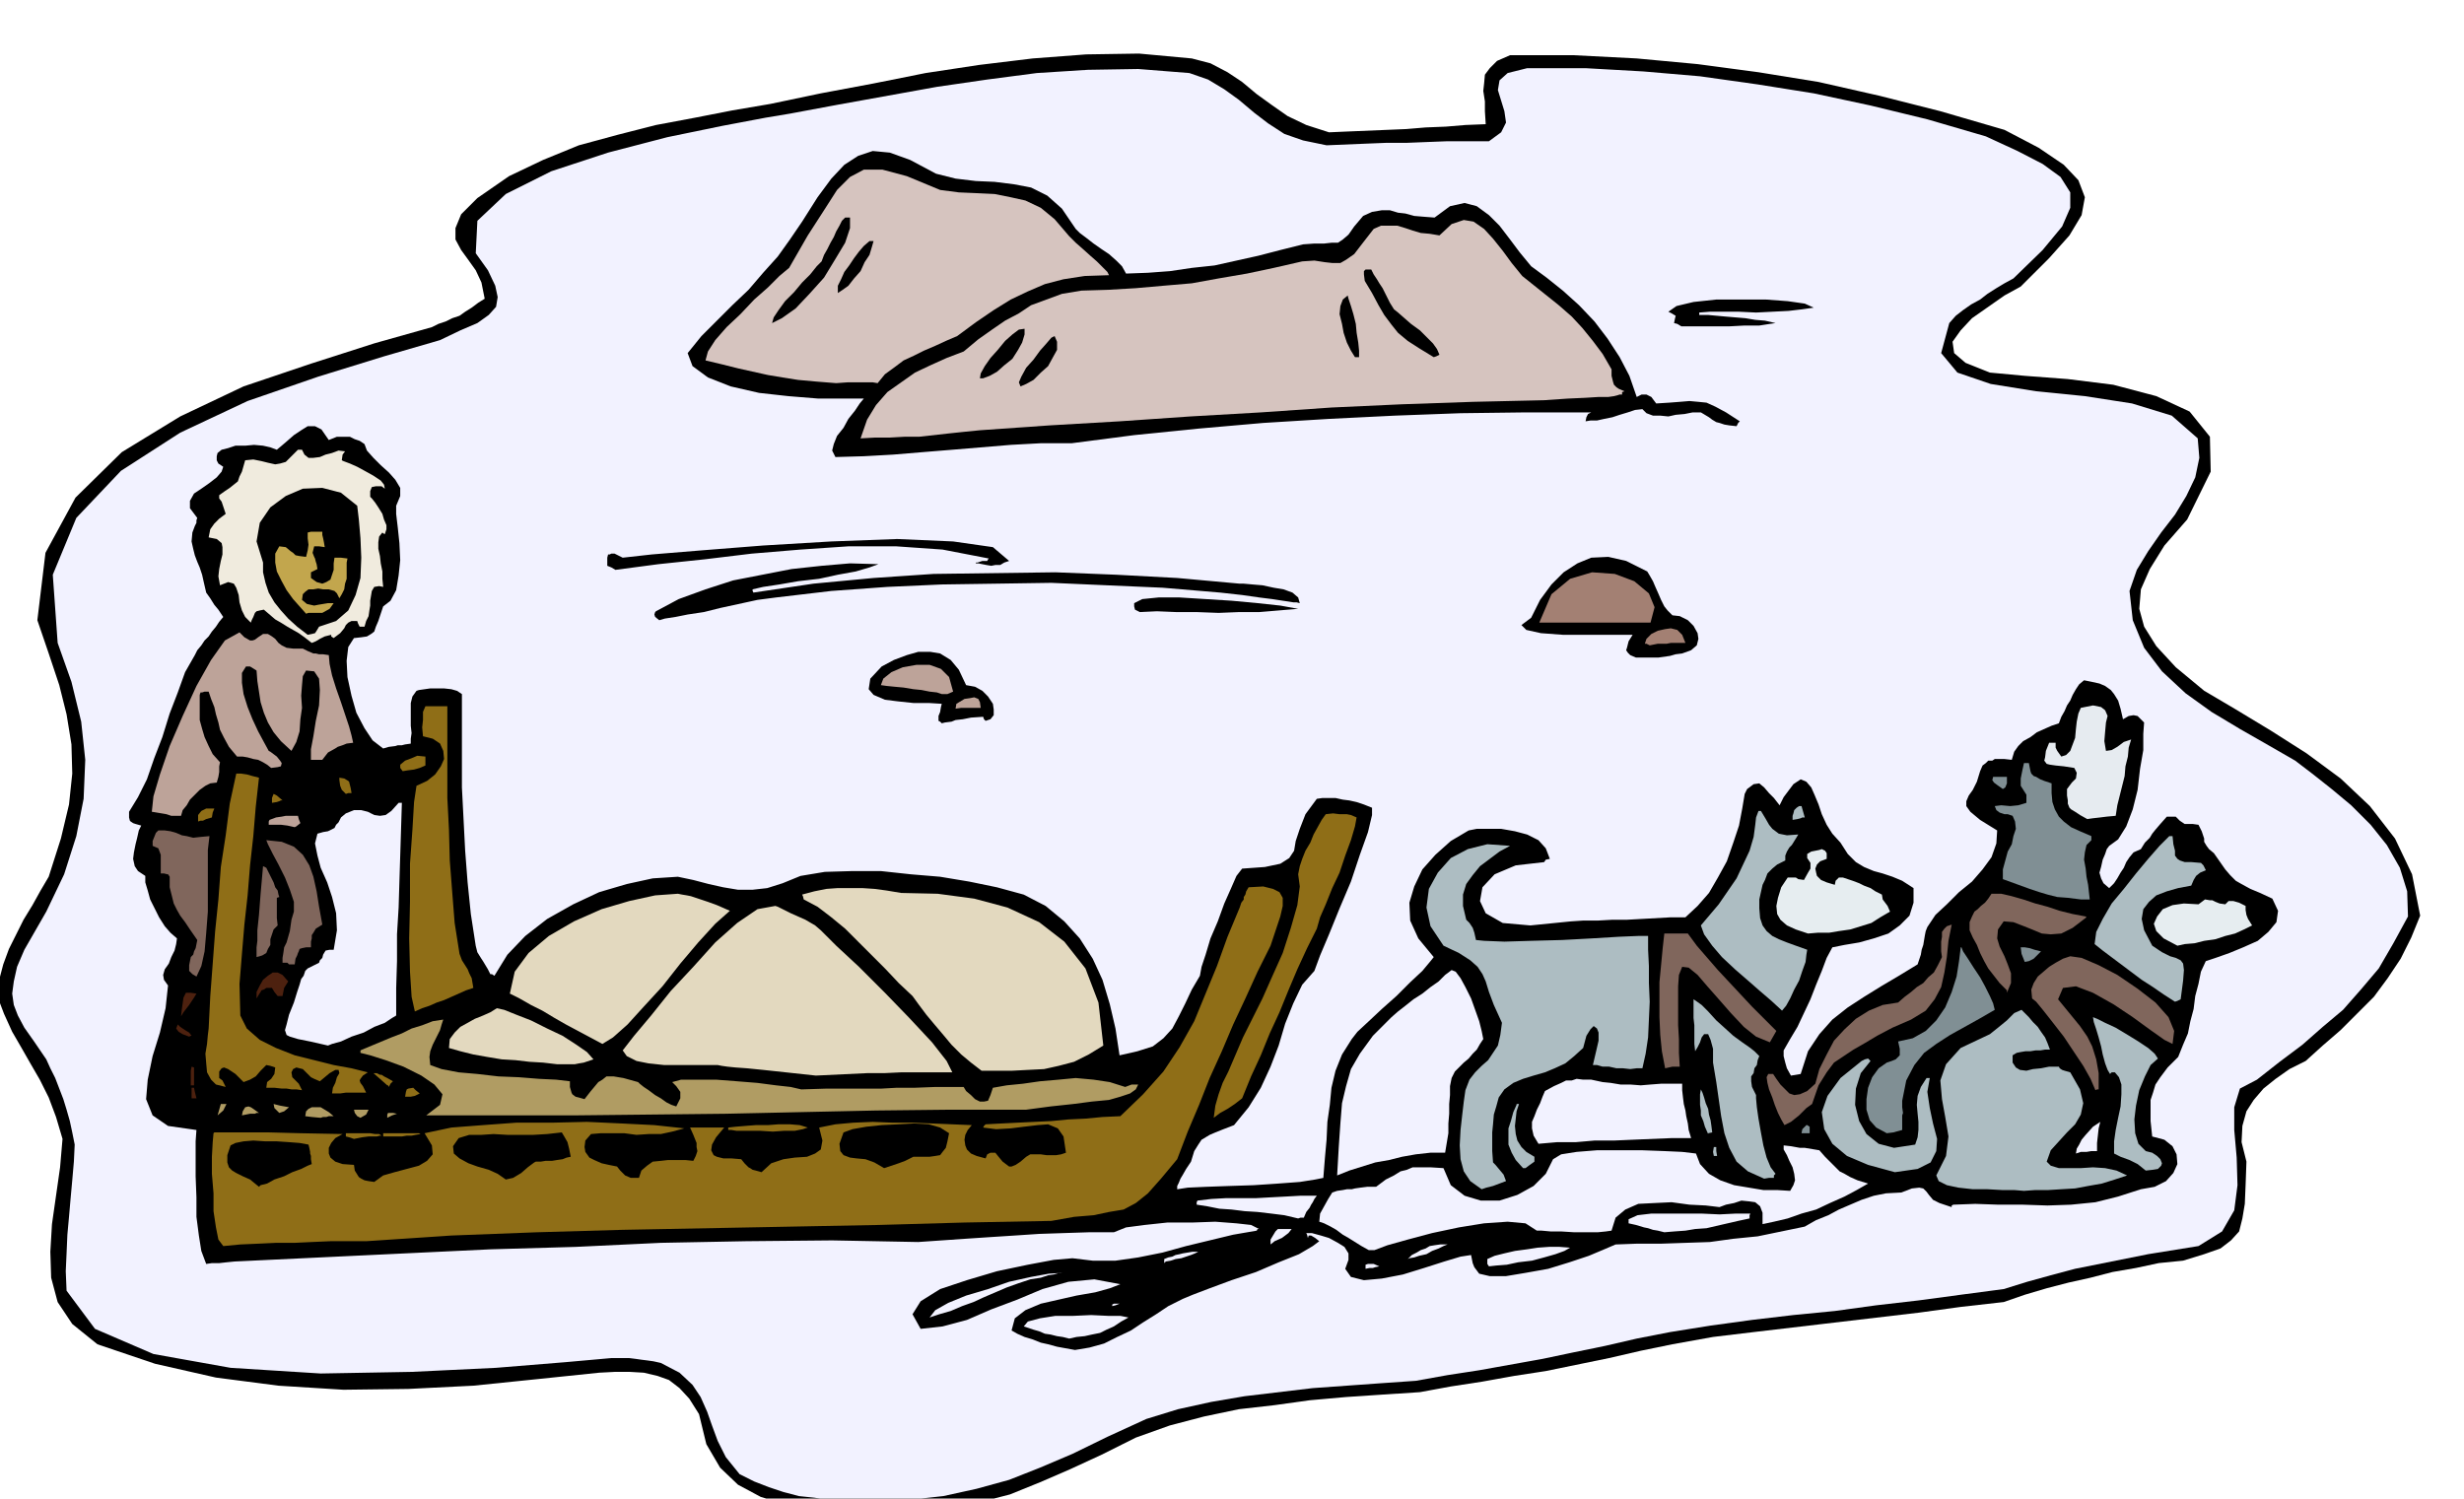 <svg xmlns="http://www.w3.org/2000/svg" fill-rule="evenodd" height="298.297" preserveAspectRatio="none" stroke-linecap="round" viewBox="0 0 3035 1846" width="490.455"><style>.brush1{fill:#000}.pen1{stroke:none}.brush2{fill:#f2f2ff}.brush3{fill:#8f6e17}.brush4{fill:#adbdc2}.brush5{fill:#808f94}.brush6{fill:#80665c}.brush7{fill:#b09c63}.brush8{fill:#4d210f}.brush9{fill:#e3d9bf}.brush11{fill:#bda399}.brush13{fill:#a38073}.brush16{fill:#d6c4bf}</style><path class="pen1 brush1" d="m1076 1866-38-3-36-4-35-6-30-9-28-15-22-21-17-29-9-37-12-19-12-13-13-10-14-5-17-4-17-1h-19l-19 1-77 8-78 8-80 4-80 1-80-5-77-10-75-17-71-24-31-25-18-27-8-30-1-32 2-34 5-35 5-35 3-35-8-27-9-24-11-22-11-19-12-21-11-19-10-22-8-21 2-21 5-19 7-19 9-18 9-18 11-18 10-18 10-17 15-47 10-42 4-38-1-36-6-37-9-36-13-39-14-41 10-83 37-68 57-56 72-44 78-37 83-28 78-25 71-20 8-4 9-3 8-4 9-3 7-5 8-5 8-6 8-5-4-20-7-15-10-14-8-11-7-13v-14l7-17 20-20 39-27 42-20 44-18 48-13 47-12 48-9 46-9 47-8 62-13 64-12 65-13 66-10 66-8 66-5 65-1 65 6 23 6 21 11 18 12 18 15 18 13 20 14 23 11 28 9 23-1 24-1 24-1 24-1 24-2 25-1 24-2 25-1-1-16v-12l-2-13 1-9 1-11 6-8 9-9 16-7h78l78 4 75 7 75 10 74 12 75 17 75 19 79 23 42 22 31 21 18 19 8 21-4 22-15 25-25 28-35 35-20 11-20 14-20 14-14 15-10 14 2 14 14 12 30 12 43 4 53 4 56 7 53 14 41 19 25 31 1 43-29 59-28 32-18 29-11 25-2 24 6 22 15 24 24 26 35 29 39 23 43 26 44 28 42 31 36 34 31 40 21 44 10 51-11 27-13 26-16 24-17 23-20 20-21 21-22 19-21 19-20 10-17 12-15 12-12 14-9 14-5 18-1 20 6 24-1 28-1 24-3 18-4 16-10 11-13 10-20 7-26 8-30 3-28 6-29 5-27 7-27 6-27 7-27 8-26 9-53 6-51 7-51 6-51 6-51 6-51 6-50 6-50 9-39 8-39 9-39 8-39 8-39 6-39 7-39 6-38 7-46 3-45 3-45 4-43 6-44 5-43 9-42 11-42 15-42 21-39 18-37 16-37 15-39 10-39 8-44 5-46 2z"/><path class="pen1 brush2" d="m1067 1851-23-2-20-1-21-3-19-2-19-5-18-6-18-7-18-9-17-21-10-20-7-19-6-17-8-18-10-15-16-15-23-12-9-2-7-1-8-1-7-1-8-1h-22l-56 5-86 7-104 5-112 2-111-7-95-17-72-31-35-47-1-24 1-22 1-23 2-22 2-23 2-22 2-23 1-21-3-15-3-14-4-14-4-13-5-13-5-13-6-12-5-11-15-22-12-17-8-15-5-13-2-14 2-15 4-18 9-21 27-47 22-46 15-47 9-46 2-48-5-47-12-49-17-48-6-84 29-70 55-58 73-47 83-39 87-30 81-25 69-20 25-12 21-9 14-10 9-10 2-12-3-14-9-19-15-21 2-40 35-33 56-28 70-23 73-19 68-14 53-10 30-5 59-11 61-11 61-11 62-9 61-8 63-4 62-1 63 5 23 8 20 12 18 13 19 16 17 13 20 13 23 8 29 6 24-1 24-1 25-1h25l25-1 26-1h51l15-11 6-12-2-14-4-13-4-13 2-12 10-9 24-6h72l71 4 70 6 71 10 69 11 70 15 70 17 72 21 39 18 31 16 22 16 12 19v19l-10 23-24 29-36 35-11 6-10 6-11 7-9 7-11 6-10 7-9 7-8 9-10 37 20 24 41 14 56 9 60 6 58 9 49 15 32 28 2 24-5 24-11 23-14 23-17 22-16 23-14 23-9 26 4 36 14 34 22 29 29 27 32 23 35 21 35 20 33 19 21 16 24 19 24 20 24 24 20 25 16 28 9 29 1 31-18 33-18 31-22 26-22 25-25 21-25 22-28 21-28 22-21 11-7 23v28l3 34 1 34-4 31-15 26-29 18-31 5-31 5-30 6-30 6-30 6-30 8-29 8-29 9-53 7-52 7-52 6-51 7-51 5-51 6-51 7-50 8-41 8-39 9-39 8-38 8-39 7-39 7-39 6-39 7-43 3-42 3-42 3-42 5-42 5-41 7-41 9-39 12-48 22-43 21-40 17-38 15-40 11-41 9-45 5-50 3z"/><path class="pen1 brush1" d="m1324 1663-11-2-11-2-11-3-9-2-10-4-10-3-9-4-7-4 4-15 13-10 19-8 22-5 22-5 23-4 18-5 13-5-32-6-32 3-32 9-31 13-32 12-30 13-30 8-27 3-10-18 10-16 24-15 33-11 37-11 38-8 32-6 23-2 25 3h28l28-4 30-6 29-8 29-7 29-7 29-5 1-2h2l-10-5-18-2-26-2-28 1h-31l-28 3-23 3-15 6h-31l-31 1-30 1-30 2-31 2-30 2-29 2-29 2-106-2-106 1-105 2-105 5-105 3-105 5-105 5-105 5-10 1-9 1h-9l-7 1-6-16-3-19-3-23v-24l-1-26v-43l1-14-35-5-19-13-8-20 2-24 6-29 9-29 7-30 3-28-5-7-1-6 2-7 5-7 3-8 4-8 2-8 1-7-8-7-7-8-7-11-5-10-6-12-3-11-3-10v-8l-9-6-4-6-2-9 1-8 2-10 2-8 2-9 3-6-7-2-3-1-3-2-1-1-1-4v-7l11-18 11-22 9-26 10-26 9-29 10-26 9-25 12-21 3-6 5-6 4-6 5-5 4-6 5-6 4-6 5-6-6-9-5-6-5-8-5-7-3-13-2-9-3-9-3-7-3-8-2-8-2-9 1-11 3-8 2-4v-3l1-3-9-12v-9l5-9 9-6 10-7 9-7 6-7 2-6-6-4-2-4v-5l1-4 5-4 8-2 9-3h12l11-1 11 1 9 2 8 3 6-5 7-6 8-7 9-6 8-5h9l8 4 9 13 10-4h16l6 3 6 2 6 4 3 8 8 9 9 9 10 9 8 9 6 10v10l-5 12v10l2 17 2 19 1 21-2 19-3 18-7 13-9 7-3 9-3 9-3 7-2 6-4 3-5 3-7 1-9 1-7 11-2 17 1 20 5 23 6 21 10 19 10 15 13 10 7-2 8-1 3-1h5l4-1 7-1v-6l1-7-1-9v-28l2-8 5-7 3-1 7-1 7-1h17l9 1 7 2 6 4v115l2 39 2 39 3 39 4 39 6 39 2 8 5 8 2 3 3 5 3 5 3 6h2l3 2 16-26 22-23 27-21 32-18 32-15 34-10 32-7 31-2 19 4 19 5 18 4 18 3h18l18-2 19-6 22-9 30-5 34-1h35l37 4 36 3 36 6 34 7 33 9 27 14 23 19 19 21 16 25 12 26 9 30 7 30 5 33 22-5 19-6 13-10 11-12 8-15 8-16 8-17 10-17 2-11 5-15 6-20 9-21 8-22 8-18 7-16 7-9 28-2 19-4 11-7 6-9 2-12 5-15 7-18 14-19 7-1h16l9 2 8 1 9 2 9 3 10 4v9l-5 21-10 28-11 33-14 33-13 32-11 26-7 19-15 17-11 23-10 25-8 27-10 26-12 26-15 24-18 22-13 5-10 4-7 3-5 3-5 3-4 6-5 8-4 13-6 9-4 7-3 5-2 5-2 4v4l13-2 22-1 28-1 31-1 30-2 27-2 19-3 10-2 2-25 2-22 1-22 3-21 2-21 5-21 8-20 12-19 7-9 14-13 16-15 18-16 17-17 15-14 10-12 4-5-19-23-10-22-1-22 6-20 10-21 16-18 19-17 22-13 10-2h30l17 3 15 4 14 7 9 10 5 13-5 1-2 3-35 4-26 11-15 16-3 17 7 15 21 12 34 3 50-5 15-1h18l18-1h18l18-1 18-1 18-1h18l15-14 14-16 11-19 11-20 8-23 7-21 4-21 3-18 3-6 4-3 4-3 7-1 6 5 6 7 6 6 7 9 5-10 6-8 6-8 9-6 7 3 6 7 4 9 5 12 4 12 6 13 7 11 10 11 9 14 10 10 10 6 12 5 11 3 12 4 12 5 14 9v18l-5 16-12 12-14 10-18 6-18 5-18 3-15 3-7 13-6 16-7 17-7 18-8 17-8 17-9 15-8 14v7l2 8 2 7 5 9 6-1 6-1 9-28 14-21 16-18 19-15 20-13 21-13 22-13 23-14 2-6 2-6 1-6 2-6 1-6 1-6 1-5 2-5 10-15 14-13 15-15 16-13 13-15 11-15 6-17 1-16-21-13-12-10-5-7v-6l3-7 5-7 5-10 4-13 3-7 4-3 3-3h5l3-2h12l9 1 3-10 5-7 6-6 9-5 8-6 9-4 9-4 9-3 3-8 4-7 3-7 4-6 3-7 4-7 4-6 6-5 10 2 9 2 7 3 7 5 4 5 5 8 3 10 3 13 7-4 6-1 5 1 8 8-1 14v20l-4 23-3 26-6 24-8 21-10 16-11 8-3 4-2 6-3 7-2 9-2 7 2 7 3 6 7 6 6-6 4-6 4-7 4-6 3-7 4-6 5-6 9-4 5-8 6-6 3-5 4-5 6-7 8-9h11l5 5 6 4h10l7 1 4 8 3 9v4l3 5 3 4 6 5 7 10 7 10 6 7 7 7 7 4 11 6 12 5 15 7 7 15-2 14-10 12-13 11-18 8-17 7-17 6-12 4-6 13-3 15-4 15-2 16-4 15-3 15-6 14-6 15-13 13-9 12-6 9-3 10-3 9v26l2 19 15 4 10 8 5 10 1 12-5 11-9 10-14 7-17 3-28 9-28 7-30 3-29 1-30-1h-30l-29-1-27 1-2 1v2l-15-5-8-4-5-6-3-4-4-4-5-1-9 1-13 5-19 1-15 3-15 5-14 6-14 6-13 7-15 6-14 8-29 6-29 6-30 3-29 4-30 1-29 1h-30l-27 1-14 6-19 8-24 8-26 8-28 5-24 4h-20l-13-3-6-8-2-5-1-5-1-5-13 2-20 6-25 8-26 8-26 5-22 2-16-4-7-10 4-11v-8l-5-8-8-5-11-6-10-3-11-3h-7l1 2 1 4 1-3h3l5 3 5 4-8 6-17 10-25 10-28 12-30 10-27 10-21 8-12 5-18 9-15 10-16 10-15 10-17 8-16 8-18 5-18 3z"/><path class="pen1 brush2" d="m1317 1649-8-2-7-1-8-2-7-1-7-3-7-2-6-2-6-2 5-6 15-4 19-3h22l22-1 21 1h15l10 2-9 5-9 6-9 4-8 4-10 2-9 2-10 1-9 2zm-172-26 7-9 16-9 22-9 27-8 26-9 27-6 22-4 17-1h-4l-7 2-7 1-9 3-13 2-15 5-14 5-14 6-14 6-13 6-14 5-14 6-14 4-12 4zm225-14v-2l2-1h7l-5 2-4 1zm312-46v-5l3-1h7l7 3-5 1-3 1h-4l-5 1zm152-3-2-3v-6l9-4 12-3 13-3 15-2 13-2 14-1h13l13 1-7 4-11 4-14 4-15 4-17 2-14 3-13 1-9 1zm-400-4v-5l5-2 5-1 4-2 5-1 4-1 6-1 6-1h7l-4 2-5 2-6 2-6 2-7 1-6 2-6 1-2 2zm300-5 5-5 6-3 5-3 6-2 5-3 6-1 7-1h9l-5 2-6 3-8 3-7 4-9 2-6 2-6 1-2 1z"/><path class="pen1 brush2" d="m1686 1540-9-5-8-5-8-5-7-4-8-6-7-4-8-4-6-2 1-10 5-9 5-9 5-8 6-2 7-1 5-1h6l4-1 7-1 8-1h11l12-9 10-5 8-5 8-2 7-3h22l16 1 9 21 17 13 20 6h23l22-7 20-11 15-15 9-18 10-6 19-3 25-2h56l27 1 22 1 17 2 5 13 11 12 14 8 17 6 18 3 18 3h17l16 1 4-7 2-6-1-8-2-8-4-8-3-7-4-7v-5l9 1 11 2h6l6 1 6 1 6 1 7 8 7 7 5 5 6 6 6 3 7 4 9 4 13 4-14 8-15 8-18 8-17 8-18 5-17 6-17 4-14 3v-14l-3-8-6-5-7-1-10-1-9 3-10 2-8 3-17-2-20-1-22-3-21 1-20 1-16 7-12 10-5 16-7 1-10 1h-29l-16-1h-13l-11-1h-6l-14-9-22-2-29 2-31 5-33 7-30 8-25 7-16 6h-7z"/><path class="pen1 brush3" d="m275 1535-6-8-3-15-3-20v-22l-2-24v-21l1-18 1-11 1-1h68l38 1 52 1-9 5-5 6-3 6v7l2 5 6 5 9 3 14 1 1 7 5 8 3 2 4 2 5 1 7 1 11-8 14-4 15-4 15-4 10-6 7-8-1-11-9-15 33-7 39-3 41-3h44l43-1 43 2 40 2 37 4-15 4-14 3h-15l-15 1-15-2h-29l-12 1-7 8-1 8 1 6 5 7 6 3 9 4 9 2 10 2 4 5 6 6 7 3h10l3-9 7-6 7-5 10-1 9-1h21l10 1 3-6 2-6-1-5v-5l-4-10-4-9h42l-10 12-5 9-1 7 3 6 4 2 8 2h10l12 1 4 5 5 5 2 1 3 2 4 1 7 2 12-11 15-5 14-2 15-1 10-4 7-5 2-11-4-16 20-4 22-2 24-1 25 1h24l25 1 24 1 24 1-5 6-3 6-1 6 1 7 2 5 5 5 7 3 11 3 2-5 2-1 2-1h6l4 5 5 6 4 3 4 3h3l5-2 6-4 7-6 5-3h13l7 1h12l6-1 6-2-3-20-7-10-12-5-13 1-17 2-16 2-18 1-16-2 1-2 2-2 19-1 20-1 21-1 21-1 21-2 21-1 21-2 22-1 28-27 25-28 20-30 18-32 14-34 14-34 13-36 15-36 2-6 3-4v-3l2-3 1-4 3-5 18-1 12 3 8 4 4 7v10l-3 13-5 15-7 21-16 32-15 33-15 32-14 33-15 33-13 33-14 33-13 34-20 24-16 18-15 12-15 8-18 3-19 4-24 2-28 5-107 2-106 3-106 2-105 2-105 2-105 3-105 4-105 7h-44l-23 1-21 1h-23l-21 1-23 1-21 2z"/><path class="pen1 brush2" d="M1565 1533v-6l3-5 3-5 3-3h17l-4 5-8 6-9 4-5 4zm485-15-8-2-6-1-6-2-5-1-10-3-9-2v-5l11-5 17-2h62l22 1 20-1h18l-1 2v4l-14 3-13 3-13 3-13 3-14 1-12 2-14 1-12 1zm-451-17-17-4-16-2-17-2-16-1-16-2-15-1-15-3-13-2v-3l1-2 17-2 18-1h37l18-1 19-1 18-1h20l-3 4-2 4-2 3-2 4-4 5-3 7h-4l-3 1z"/><path class="pen1 brush4" d="m2493 1467-12-1h-15l-18-1h-18l-18-2-14-3-10-5-3-7 12-24 3-24-4-24-4-22-2-23 7-20 18-20 36-17 10-8 11-9 9-9 9-4 3 3 6 6 5 6 6 6 4 6 5 7 3 7 3 8h-6l-6 1h-6l-6 1h-6l-6 1-5 1-5 3v9l4 6 5 3 8 1 8-2 10-1 10-2h12l1 2 3 2 3 1 7 2 12 21 4 17-3 14-7 12-10 10-10 11-10 11-5 14 5 5 10 3h27l15-1 15 1 14 3 13 6-15 5-16 5-17 3-16 3-17 1-16 1h-16l-14 1zm-668-2-14-10-8-12-4-15-1-17 1-19 2-18 2-17 2-14 5-13 7-9 8-8 8-7 6-9 6-9 3-13 2-15-10-22-6-16-4-13-4-9-6-9-9-8-14-9-19-9-16-24-5-23 3-23 11-20 16-18 21-11 24-6 28 2-13 7-12 9-12 9-9 11-8 11-4 13v14l4 17 4 4 4 6 2 6 2 9 10 1 25 1 33-1 38-1 37-2 33-2 24-1h12v17l1 20v21l1 23-1 22-1 22-3 20-4 18h-7l-8 1-9-1h-8l-9-2h-8l-7-2h-5l4-17 3-13v-10l-2-5-4-3-4 4-5 8-4 15-11 10-11 9-13 6-12 5-14 4-13 4-12 5-11 8-7 10-3 11-3 10-1 12-1 10v23l1 14 3 3 5 6 5 6 3 8-8 3-8 3-8 2-6 2z"/><path class="pen1 brush1" d="m319 1462-11-9-9-4-8-4-5-3-4-4-2-6v-9l4-12 6-3 10-2 12-1 15 1h14l15 1 13 1 11 2 1 4 1 5v2l1 3v4l1 6-5 2-8 4-11 4-10 5-12 4-9 5-8 2-2 2zm304-9-10-7-11-5-14-4-11-4-11-6-7-6-1-9 7-10 13-4h15l15-1 17 1h32l17-1 18-2 3 5 4 7 2 8 2 10-5 1-5 2-7 1-6 1h-8l-6 1h-6l-2 1-8 6-8 7-10 6-9 2z"/><path class="pen1 brush4" d="m2173 1452-20-9-14-12-9-17-6-18-4-21-3-21-3-21-3-18-1-6v-17l-3-11-3-7h-5l-3 4-2 6-3 6-3 5-1-9v-23l-1-9v-23l3 2 7 5 8 8 10 11 10 9 11 10 11 8 10 7 5 4 6 6-2 5-1 6-3 4-1 6-3 4v6l1 7 5 10v4l1 11 2 14 3 17 3 16 4 15 5 12 6 8-2 2v3h-6l-6 1z"/><path class="pen1 brush2" d="m1647 1448 2-35 2-29 2-25 5-21 6-21 11-19 16-22 23-23 8-7 9-7 10-8 11-7 10-8 10-7 8-8 8-6 5 2 6 8 6 11 7 14 5 14 5 14 3 12 2 10-4 6-4 7-5 5-5 6-6 5-5 5-6 6-4 8-2 10v11l-1 11v12l-1 12v12l-2 12-2 12h-18l-18 2-17 3-16 4-17 3-16 5-16 5-15 6z"/><path class="pen1 brush4" d="m2334 1444-33-9-26-11-18-15-10-18-3-21 7-20 16-22 26-21 4-2 4-1 1 1 2 2-12 15-6 19-1 20 5 20 9 16 15 12 19 5 26-4 3-9 1-9v-10l-1-10-1-11 1-11 4-11 7-11h4l-3 17 3 20 4 19 5 19-1 15-7 14-16 8-28 4zm309-2-10-8-10-5-11-4-8-4v-15l2-14 3-15 3-14 1-15v-12l-3-9-5-6h-4l-2 2-3-5-3-8-3-11-2-10-3-11-3-10-3-9-1-6 5 2 10 5 13 6 15 9 13 8 12 8 8 7 4 6-9 8-7 14-7 17-4 19-2 17 1 17 4 13 9 9 8 2 6 4 4 4 2 5-1 3-4 4-6 1-9 1zm-767-3-9-10-5-9-4-10v-20l3-9 3-11 4-9v-1h3l-3 9-1 9-1 9 1 10 2 8 5 8 6 6 10 6v6l-7 5-4 3h-3z"/><path class="pen1 brush1" d="m1089 1439-12-7-11-4-11-1-8-1-8-3-4-5-1-9 5-14 11-4 17-3 19-2 21-1 19-1 18 1 14 4 11 7-2 10-2 8-4 5-3 4-6 1-7 1h-20l-10 5-8 3-9 3-9 3z"/><path class="pen1 brush4" d="m2111 1424-1-5 1-6h3v5l1 6h-4z"/><path class="pen1 brush2" d="m2557 1421 1-6 3-5 3-6 5-6 9-10 9-6-2 8-1 9-1 9v10h-7l-6 1h-7l-6 2zm-662-12-6-10-2-9v-8l3-7 3-8 4-8 3-8 3-7 11-6 9-4 6-3h7l6-2 8 1h10l14 3 10 1 12 2h12l13 1 12-1 13-1h26v8l1 9 1 8 2 8 1 7 2 9 1 8 3 10h-24l-24 1-24 1-23 1h-24l-23 2h-23l-23 2z"/><path class="pen1 brush3" d="m436 1403-6-2-4-1v-4h30l6 1h5l3 2h-2l-4 1h-10l-8 1-10 2zm36-3v-4h44l2 1-6 1-5 1h-6l-6 1h-23z"/><path class="pen1 brush4" d="m2104 1397-4-9-2-7-3-7v-6l-1-7v-13l1-6 2 4 2 6 2 7 3 7 1 7 2 7 1 7 1 8-5 1v1z"/><path class="pen1 brush5" d="m2219 1396 1-5 5-5h1l3 2v8h-10zm105 0-13-7-8-9-4-13v-13l2-14 5-13 8-11 10-7 6-2 5-2 3-3 2-2v-8l-2-9 18-4 16-9 13-13 11-16 8-19 6-19 3-19 2-16v-1h1l2 5 6 9 7 11 8 12 6 11 6 12 4 9 2 8-19 11-18 10-18 10-17 11-15 11-12 15-10 19-5 25v8l1 7-1 3v18l-11 3-8 1z"/><path class="pen1 brush3" d="m907 1393-6-1h-4v-3l9-1 12-1 13-1h15l13-1h14l12 1 10 3-6 2-10 2h-13l-14 1-16-1h-29z"/><path class="pen1 brush6" d="m2198 1386-4-7-4-8-4-10-3-9-4-10-2-8-1-7 2-4h6l4 6 5 7 5 5 6 6 6 2 7-1 9-4 10-9 5-18 9-18 9-17 13-14 14-13 16-10 17-7 19-3 8-7 8-6 7-6 8-5 6-7 7-6 5-9 5-10-1-7v-12l1-6v-6l3-4 3-3 6-2-4 20-2 20-3 19-4 18-8 15-11 14-18 11-23 10-19 10-15 9-14 8-12 8-12 8-9 12-10 16-8 23-7 5-9 9-10 8-8 4z"/><path class="pen1 brush7" d="m395 1377-11-1-8-1 1-6 3-3 4-2h11l5 3 5 3 6 5h-6l-3 1h-4l-3 1zm49 0-2-1-2-1-3-4-1-4h18l-3 6-7 4zm33 0v-4l1-2h6l5 1-6 2-6 3z"/><path class="pen1 brush3" d="m1495 1377 2-15 4-14 5-14 7-14 6-14 6-14 6-14 6-12 7-14 11-22 12-27 13-29 10-31 8-28 3-23-2-15 2-10 3-9 4-10 6-10 4-10 5-9 5-9 5-7 9-1 8 1h9l5 1 7 3-2 11-5 17-7 19-7 21-9 19-8 20-7 16-4 14-12 24-12 26-11 26-11 27-12 26-11 27-12 26-11 27-9 7-9 6-9 5-8 6z"/><path class="pen1 brush7" d="m525 1374 17-13 3-13-10-12-16-11-22-11-22-8-19-6-12-3v-3l2-1 12-5 12-5 12-5 13-5 12-6 13-4 13-5 13-2-2 6-2 7-3 6-3 6-3 6-3 8-1 7 1 10 14 5 21 4 23 2 26 3 25 1 25 2 21 1 17 2v7l2 7 1 2 4 3 4 1 7 2 7-9 5-6 5-6 5-3 5-4h9l12 2 18 5 2 2 5 4 6 4 8 6 7 4 7 5 6 3 6 2 5-10v-8l-5-7-5-5 11-3h43l26 2 25 2 23 3 18 2 13 3 32-1h67l18-1h22l26-1h35l3 5 6 5 5 5 6 3h5l5-1 3-7 3-9 17-3 20-2 21-3 23-2 21-2 22 2 20 3 19 6 8-3h8l-3 6-7 5-12 4-14 4-21 2-23 3-28 3-30 4h-93l-92 1-93 2-92 2-93 1-93 1H525zm-257 0 2-7 2-7h7l-4 8-7 6zm30 0 1-5 3-5 4-1 3 1 3 2 7 5h-3l-2 1h-6l-5 1-5 1zm46-3-6-6-1-5 8 2 11 2-6 5-6 2z"/><path class="pen1 brush8" d="M236 1353v-13h3l1 5 2 8h-6z"/><path class="pen1 brush3" d="M506 1351h-7l1-6 1-3 2-1 6-1 3 3 5 4-6 3-5 1zm-87-4h-10l1-7 3-6 2-7 3-5-1-4h-4l-7 4-12 10-7-3-4-2-3-3-2-2-5-5-8-2-4 2-2 4 1 6 4 4 4 4 4 8-7-1h-6l-6-1h-6l-9-1h-10l1-7 5-4 4-6 1-8-6-2-5-1-7 7-6 7-7 4-8 3-10-10-9-6-5-2-3 1-3 4v8l4 3 4 8-12-3-6-6-5-9-1-11-1-12 2-12 1-11 1-8 2-40 3-40 3-40 4-39 3-40 6-39 5-39 8-37h6l7 1 7 2 8 2-4 36-3 36-4 36-3 37-4 36-3 36-3 37 1 39 8 16 16 14 20 10 23 9 24 6 24 6 22 4 20 5-6 4-3 4-1 2 1 3 3 4 4 8h-25l-7 1z"/><path class="pen1 brush6" d="m2581 1343-6-14-9-16-12-18-12-18-14-18-11-14-9-11-5-4-1-11 3-8 5-8 7-6 7-6 8-5 9-5 9-3 14 2 21 9 23 12 25 17 22 17 16 18 7 17-2 16-10-5-17-12-22-16-24-16-25-14-21-8-16 2-6 14 9 11 9 11 9 11 9 13 6 12 5 16 3 17v20h-2l-2 1z"/><path class="pen1 brush3" d="m477 1337-9-8-8-7h4l4 2h2l3 2 4 2 7 4-3 3-2 4-1-2h-1z"/><path class="pen1 brush8" d="M235 1337v-18l1-5 3 1v22h-4z"/><path class="pen1 brush9" d="m1005 1325-37-4-28-3-20-2-14-1-10-1-7-1-5-1h-66l-19-2-15-3-12-6-5-7 14-18 21-25 24-30 28-30 27-30 27-24 25-17 22-4 3 1 4 2 6 3 6 3 9 4 9 4 12 7 7 6 19 19 28 26 32 32 30 31 28 30 18 23 7 14h-63l-21 1h-21l-21 1-21 1-21 1zm204-6-13-10-12-10-12-12-10-12-11-13-10-12-9-12-8-11-17-16-16-17-17-17-16-16-17-17-17-14-17-13-17-9-1-4-1-2 15-4 15-3 14-1h30l15 1 15 2 18 3 45 1 45 6 41 11 39 18 31 24 26 33 16 42 6 53-18 11-18 9-19 5-18 4-20 1-19 1h-38z"/><path class="pen1 brush6" d="m2051 1316-4-21-2-20-1-22v-43l2-21 2-21 2-18h29l11 15 13 15 13 15 14 15 14 15 14 15 15 15 15 15-4 7-4 7-17-7-15-12-16-17-14-16-15-17-12-14-11-9-8-1-4 10-1 14v48l1 17v17l1 17h-9l-9 2z"/><path class="pen1 brush9" d="m686 1311-17-2-17-1-17-2-17-1-18-3-17-3-16-4-14-4 1-11 6-8 7-7 9-5 9-5 10-4 9-4 8-5 9 2 15 6 18 7 20 10 19 9 17 11 13 9 8 9-6 2-6 2-6 1-5 1h-22z"/><path class="pen1 brush2" d="m404 1288-22-5-15-3-10-3-4-2-2-6 2-7 3-12 6-15 4-13 3-9 2-7 3-4 2-6 3-3 8-4 6-3 1-3 3-3 1-4 3-5 5-1h5l4-24-1-21-5-20-6-18-8-18-4-15-3-15 3-12 7-2 6-1 4-2 4-2 2-4 3-3 3-6 6-5 10-4h9l8 2 8 4 7 1 7-1 7-5 9-10h4l-1 32-1 32-1 32-1 33-2 33v33l-1 33v34l-5 3-9 6-13 5-13 7-15 5-13 6-11 3-5 2z"/><path class="pen1 brush9" d="m742 1286-15-8-15-8-15-8-14-8-15-9-14-7-14-8-12-6 6-27 17-23 25-21 31-18 34-15 34-10 32-7 28-2 5 1 6 1 5 1 6 2 6 2 9 3 11 4 16 7-18 16-21 23-22 26-22 28-23 25-20 22-18 16-13 8z"/><path class="pen1 brush8" d="m233 1277-8-3-5-3-3-4 2-5 3 3 6 4 5 3 3 4h-1l-2 1zm-10-25 1-9 1-7 1-7 3-6h6l7 1-3 5-6 9-7 9-3 5z"/><path class="pen1 brush3" d="m511 1246-4-18-2-31-1-41 1-45v-47l3-42 2-34 3-20 13-6 10-8 7-10 4-9-1-10-4-9-9-6-12-3-1-11 1-9v-10l3-7h27v113l2 39 1 38 3 39 3 38 6 38 3 8 7 11 2 5 3 6 1 6 1 6-9 3-9 4-9 4-9 4-9 3-9 4-9 3-9 4z"/><path class="pen1 brush4" d="m2195 1245-13-12-14-12-16-14-15-13-16-15-12-14-10-14-4-11 11-13 11-13 11-16 11-16 8-17 8-17 5-17 2-15 1-9 3-8h3l3 5 3 5 4 7 4 5 8 6 10 2 14-1-3 5-5 8-3 3-3 5-2 5v6l-10 5-6 5-6 6-3 8-3 6-2 9-2 9v11l1 12 3 9 5 7 7 6 8 4 10 4 11 4 14 5-1 6-1 9-4 11-4 12-6 11-5 11-5 9-5 6zm484-11-14-9-13-9-14-9-12-9-12-9-12-9-12-9-10-8 2-15 8-16 11-19 15-18 15-19 15-18 14-16 12-12h4l1 10 2 8v6l3 4 3 2 6 2h8l12 1 3 3 3 6-7 3-5 4-3 5-3 7-16 3-14 4-13 5-9 8-7 9-2 12 3 14 10 19 12 8 10 5 7 2 6 3 3 4 1 8-1 13-3 23-4 2-3 1z"/><path class="pen1 brush8" d="M316 1230v-8l4-8 4-7 6-5 6-4h6l6 3 7 8-5 8-2 10h-6l-4-5-3-5h-7l-3 2-3 1-1 2-2 3-3 5z"/><path class="pen1 brush6" d="m2472 1220-9-9-7-9-7-9-5-9-5-10-4-10-5-9-4-9v-10l3-7 3-6 4-3 4-4 5-4 4-5 4-6h12l13 3 14 4 15 5 15 4 15 5 16 4 16 3 1 1-17 13-14 7-13 1-11-1-12-5-10-4-13-5-12-1-7 10-1 11 3 10 6 12 4 10 4 11v12l-5 12v-3zm-2230-17-5-3-4-4v-7l1-5 1-5 3-3 1-4 2-4 1-5 1-5-9-13-6-9-6-8-4-7-4-8-2-8-3-12v-13l-2-3h-1l-4-1h-4v-23l-3-8-7-3v-6l2-5 2-5 3-3h8l7 1 7 2 7 3 6 1 8 2 9-1 11-1-2 17v76l-2 26-2 23-4 18-6 13zm114-15-2-2h-6v-6l1-6 1-7 3-6 2-7 2-7 1-7 1-7 3-10v-12l-5-15-6-15-8-16-7-13-6-12-2-5 19 2 15 6 11 10 8 13 5 14 4 18 3 19 4 22-8 5-3 5-2 3v4l-1 4v7h-6l-5 1-3 1-1 3-1 2-1 3-2 4-1 7h-7z"/><path class="pen1 brush5" d="m2494 1185-4-10-1-8h5l6 1 6 2 8 2-4 4-5 5-6 3-5 1z"/><path class="pen1 brush6" d="M316 1179v-12l1-8v-13l2-19 2-26 3-34 2 1 2 1 5 10 4 8 2 6 3 4 1 5 1 3-3 1v25l1 9-5 5-2 6-2 6v7l-3 5-2 5-5 3-7 2z"/><path class="pen1" d="m2682 1165-17-9-9-9-3-9 4-9 7-9 12-5 14-2 18 1 8-6 6 1h3l4 2 5 2 7 1 4-4h6l7 2 8 4v5l1 6 2 5 5 8-10 5-11 5-12 3-12 4-14 2-12 3-12 1-9 2zm-455-15-15-5-11-5-8-7-4-7-1-10 2-10 4-13 8-12h10l3 2 7 1 5-9 3-5v-7l-4-6v-5l5-3 10-2 3-1 4 2 2 3v7l-8 3-4 4-2 5 1 5 1 4 5 5 7 3 10 3 1-5 4-4h5l6 2 6 2 8 3 6 3 8 3 6 4 8 4 1 6 3 4 3 4 3 7-12 7-11 7-13 4-13 4-14 2-12 2h-14l-12 1z" style="fill:#e6edf0"/><path class="pen1 brush5" d="m2563 1108-16-2-13-1-12-3-10-3-12-4-11-4-11-4-11-4v-12l3-11 3-11 5-9 2-10 3-9-1-9-3-7-6-2h-4l-3-1-3-1-4-3-2-5 8-1 11 1 10-1 10-3v-10l-7-11v-9l2-10 2-9h6l1 5 1 5 1 3 3 3 3 1 5 3 5 2 9 3v12l1 11 3 9 5 9 6 6 9 7 11 5 14 6v5l-6 6-2 9-1 9 2 11 1 10 2 10 1 9 1 9h-11z"/><path class="pen1 brush11" d="m363 1019-9-2-8-1h-15v-4l1-2 8-3 7-1 5-1h15l1 4 2 5-5 4-2 1z"/><path class="pen1 brush3" d="M244 1012v-8l4-5 6-3h10l-2 5-1 6-7 2-4 2h-3l-3 1z"/><path class="pen1 brush4" d="M2208 1010v-5l1-3 1-4 3-3 3-2h3l2 7 2 7h-3l-2 1-4 1-6 1z"/><path class="pen1" style="fill:#e6ebf0" d="m2571 1009-9-5-6-4-5-3-2-2-2-5v-4l-1-6v-8l6-8 5-5 1-7-3-6-13-2-10-1-7-1-4-1-3-4 1-4 1-8 4-10h8v6l2 4 5 7 6-2 5-5 3-8 3-8 1-11 1-9 2-10 3-7 15-3 10 2 5 4 3 7-2 8-1 11-1 12 2 12 7-1 7-4 8-6 9-3-3 10-1 11-3 12-1 12-3 12-3 12-3 12-2 13-11 1-8 1-9 1-7 1z"/><path class="pen1 brush11" d="m211 1005-6-2-6-1-6-1-6-1 2-19 8-27 12-35 16-37 17-37 18-32 17-24 18-10 6 6 7 4h3l3-1 4-3 6-4h6l5 3 4 3 4 5 4 3 6 3 8 1h12l6 3 7 3h3l4 1h5l7 1 1 11 3 14 5 16 6 17 5 15 5 15 3 11 2 9-8 1-5 2-6 2-3 2-9 5-7 9h-14v-13l3-16 3-19 4-19 1-19-1-14-6-9-10-1-4 7-1 11-1 13 1 15-2 14-1 15-4 13-6 11-13-12-9-11-7-12-5-12-4-13-2-13-2-13-1-13-8-5h-5l-5 8v12l2 14 5 16 6 15 7 15 7 13 6 11 2 1 4 3 4 3 4 5 2 3-1 4-4 1-8 1-5-4-5-3-6-3-6-1-7-2-6-1h-7l-10-12-6-11-5-10-2-9-3-10-2-9-4-10-3-9h-5l-3 1h-2l-1 3v31l3 11 3 10 5 11 5 10 9 10-1 5v7l-1 6-2 7-8 1-6 3-7 5-6 6-6 6-4 7-5 6-2 7h-12z"/><path class="pen1 brush1" d="m387 1005-4-9-3-7-4-7-3-4-5-6-5-3-6-3-6-1v-5l12-2h12l11 1 9 4 6 5 4 9-1 12-6 16h-11z"/><path class="pen1 brush3" d="M335 989v-6l2-5 4 2 7 6h-2l-2 1-3 1-6 1z"/><path class="pen1 brush1" d="m456 982-6-9-2-7-2-7v-6l-8-6-5-2-4-2h-3v-6l11-3h11l8 2 9 6 4 6 3 10-1 11-3 13h-12z"/><path class="pen1 brush3" d="m426 978-5-5-2-5-1-7v-3l6 1 5 3 1 1 1 4 1 4 1 6h-4l-3 1z"/><path class="pen1 brush5" d="m2467 972-7-5-4-3-2-3 1-4h17v8l-2 5-3 2z"/><path class="pen1 brush3" d="m496 950-3-4v-4l6-5 8-3 7-3 10 1v11l-7 3-7 2-8 1-6 1z"/><path class="pen1 brush1" d="m1160 891-2-2-2-1v-6l2-5 1-6 1-4-16-1h-19l-19-2-16-2-14-6-6-7 2-13 14-15 15-8 16-6 14-4h15l12 2 13 8 10 12 9 19 11 2 9 5 7 7 6 9 1 7v7l-4 5-6 2-2-2-1-3-15 1-10 2-9 1-5 2-8 1-4 1z"/><path class="pen1 brush11" d="m1177 873 1-6 5-3 5-3 7-1 5-1 5 2 2 4 1 7h-24l-7 1zm-17-18-6-2-9-1-10-2-10-1-12-2-11-1-10-1-7-1 3-8 10-8 14-6 17-3h16l14 5 10 10 5 18-7 3h-7z"/><path class="pen1 brush1" d="m2015 810-7-3-3-3-2-3 1-3 2-8 5-8h-86l-27-2-18-4-6-6 12-9 11-22 14-19 15-15 17-11 17-7 21-1 22 5 26 13 3 5 4 7 3 7 4 9 3 7 4 8 4 5 6 6 9 1 10 5 7 7 5 9 1 7-2 8-7 6-11 4-8 1-7 2-7 1-7 1h-28z"/><path class="pen1 brush13" d="m2032 795-4-2h-2l2-6 6-6 8-4 9-2 7-1 8 2 6 6 4 10h-18l-5 1h-11l-10 2z"/><path class="pen1" style="fill:#f0ebde" d="m384 792-9-7-7-5-7-4-7-4-8-5-7-4-7-6-7-6-5 1-4 1-2 2-2 5-2 4-1 3-7-7-4-8-3-10-1-9-3-9-3-5-7-2-10 4-2-11 1-9 2-10 2-8v-9l-1-5-6-5-10-2 2-10 5-7 6-6 8-6-3-9-2-6-3-4v-4l7-5 6-4 5-4 5-4 2-6 3-6 2-7 2-7 10-1 10 2 8 2 9 2 6-1 7-2 6-6 9-9h5l3 6 5 4h6l8-1 7-3 8-2 8-3 8 1-3 4-1 7 2 1 8 3 9 4 11 6 9 5 9 6 4 5 1 5-4-3h-7l-5 1-2 5v7l2 2 4 5 4 6 5 8 2 7 3 7v5l-2 6-2-1-1-1-4 5-1 7v8l2 9 1 9 2 10v9l1 10-5-1-6 1-3 5-1 6-1 6v6l-1 6-1 7-3 6-2 7h-6l-2-4-1-3h-7l-4 2-3 3-2 4-5 6-8 6-3-2v-2l-8 2-6 3-5 3-5 2z"/><path class="pen1 brush1" d="m379 782-13-10-11-10-9-10-8-10-7-12-4-12-3-13v-12l-8-26 4-23 13-19 19-14 21-9 24-1 23 6 20 16 2 17 2 23 1 24-1 25-6 21-9 19-15 13-21 7-3 5-2 3-4 1-5 1z"/><path class="pen1 brush13" d="M1914 767h-18l15-35 23-19 27-8 28 2 24 9 18 15 7 17-5 19h-119z"/><path class="pen1 brush1" d="m812 764-5-4-1-3 1-3 1-1 28-15 33-12 34-11 36-7 36-7 37-4 35-3 35 1-11 4-17 5-22 4-23 5-26 3-23 4-20 3-13 3v2l1 2 74-11 74-7 74-5 75-1 75-1 75 3 75 4 77 7h5l11 1 12 1 14 3 12 2 11 4 7 6 2 7-4-1h-4l-6-1-7-1-13-2-16-2-21-3-27-3-71-6-69-3-68-3-67 1-68 1-67 3-69 5-68 8-23 3-23 5-23 5-20 5-20 3-15 3-13 2-7 2z"/><path class="pen1" style="fill:#c2a64d" d="m377 756-8-9-8-9-8-11-6-11-6-12-2-11v-11l5-9 8 1 6 5 3 2 3 3 5 1 8 1 2-8 1-7-1-8v-7l4-1h14v4l1 4 1 5 1 6-7-1h-6l-2 8 2 5 1 2 1 4 1 3 1 6-4 2-4 2v7l7 5 7 2 5-2 5-3 2-6 2-6v-8l1-7h8l8 1-1 5v20l-2 6-1 7-3 6-3 5-3-6-3-3-7-2h-7l-6-1-6 1h-6l-4 3-3 3-1 7 6 5 9 2 5-1 6-1 6-1h7l-5 7-9 5h-17l-3 1z"/><path class="pen1 brush1" d="m1404 754-4-2-2-1-1-4v-4l10-5 20-2h26l32 2 32 2 32 3 28 3 22 4-24 2-24 2h-25l-25 1-27-1h-25l-24-1-21 1zm-646-52-5-3-5-2v-10l1-4h2l2-1h4l4 2 6 3 36-4 61-5 76-6 84-5 81-3 69 3 49 7 20 17-6 2-5 3h-6l-5 1-6-1-5-1-5-1h-3v-1h2l6-2h6l1-2 1-1-57-11-57-4h-59l-59 4-60 5-58 7-57 6-53 7zm271-139-4-8 2-8 4-10 8-10 6-11 8-10 6-9 5-6h-56l-37-3-36-4-35-8-28-11-19-14-6-16 17-21 19-19 19-19 20-19 18-21 18-20 15-21 15-22 19-30 17-23 16-17 17-11 18-6 21 2 25 9 32 17 24 6 25 3 23 1 24 3 21 4 20 10 18 16 17 25 5 5 8 6 9 7 10 7 9 6 9 8 7 7 5 9 27-1 27-2 27-4 28-3 27-6 27-6 27-7 28-7 14-1h12l9-1h8l6-4 7-6 7-10 11-13 11-5 12-2h10l10 3 9 1 11 3 12 1 13 1 19-14 18-4 15 4 15 11 13 13 13 17 12 16 14 17 19 14 20 16 20 18 19 20 16 21 15 23 12 23 9 26 6-3h6l6 3 6 8 16-1 13-1 12-1 11 1 10 1 11 5 13 7 17 11-2 2-2 4-9-1-6-1-6-2-4-1-5-3-4-3-5-3-5-3h-10l-10 2-11 1-9 2-10-1h-9l-8-3-5-5-9 1-9 3-10 3-9 3-10 2-9 2h-8l-6 1 1-5 1-2 1-2 4-2h-81l-80 1-81 3-81 4-81 5-80 7-79 8-77 10h-38l-37 2-36 3-36 3-37 3-36 3-36 2-35 1z"/><path class="pen1 brush16" d="m1060 540 8-23 11-18 14-16 17-12 17-12 19-9 20-9 21-8 18-15 17-12 16-11 17-9 15-10 19-7 19-7 24-4 33-1 34-2 34-3 35-3 33-6 35-6 33-7 35-8 15-1 13 2 9 1h10l7-4 10-7 10-13 14-18 9-4h20l10 3 9 3 10 3 11 1 12 2 15-14 15-5 12 2 13 9 11 12 12 15 11 15 13 16 15 12 15 12 15 12 16 14 13 14 13 16 12 16 11 19v8l2 8 1 3 3 3 3 2 7 3-3 1v3h-3l-3 1-4 1-7 1h-12l-16 1-22 1-29 2-88 2-87 3-87 4-87 6-87 5-87 6-86 5-86 6-20 2-19 2-18 2-18 2h-18l-18 1h-18l-18 1z"/><path class="pen1 brush1" d="m1257 476-2-5 3-7 6-11 9-10 8-11 8-9 6-7 4-2 3 7v10l-5 9-6 11-9 8-9 9-9 5-7 3z"/><path class="pen1 brush16" d="m1030 472-25-2-22-2-19-3-18-3-18-4-18-4-20-5-21-5 3-11 9-14 14-16 17-16 17-18 17-15 14-14 12-10 23-40 20-31 16-25 16-16 17-9h23l30 8 41 17 23 3 23 1 21 1 20 4 18 4 19 9 17 14 18 21 2 2 6 6 8 7 10 9 8 7 8 8 5 5 2 4-30 1-26 4-23 6-21 9-21 10-21 13-22 15-23 17-14 6-13 6-14 6-12 6-13 6-12 9-11 8-9 11-6-1h-31l-14 1z"/><path class="pen1 brush1" d="M1211 466h-4l1-6 5-9 7-10 9-10 9-11 9-8 8-6 7-1v7l-3 10-5 9-7 11-10 8-9 8-9 5-8 3zm458-26-5-8-5-10-4-12-2-11-3-12 1-10 3-8 6-5 1 4 3 9 3 10 3 12 1 11 2 12 1 10v8h-5zm97 0-18-11-14-9-12-10-8-10-9-12-7-12-8-15-9-15-1-8v-4l2-2h7l3 6 4 6 3 5 4 6 3 6 3 6 3 6 5 8 5 4 8 7 8 7 11 8 8 8 8 8 5 7 3 7-4 2-3 1zm305-38-5-3-4-1 1-5 1-4-5-3-4-2 10-7 21-5 28-3h61l27 2 21 3 11 5-14 2-17 2-20 1-20 1-21-1h-36l-13 1v3h11l11 1 11 1 12 1 12 1 12 2 12 1 13 3-7 1-13 2h-18l-19 1h-59zm-1120-4 2-7 6-9 8-11 11-11 10-12 10-10 8-10 6-6 3-8 4-7 4-8 4-7 3-7 4-7 3-6 4-4h6v13l-6 18-12 20-14 23-18 20-17 18-17 12-12 6zm81-37v-9l4-8 4-9 6-8 6-9 6-8 6-7 7-6h5l-2 7-3 10-6 9-5 11-8 9-7 9-7 5-6 4z"/></svg>
